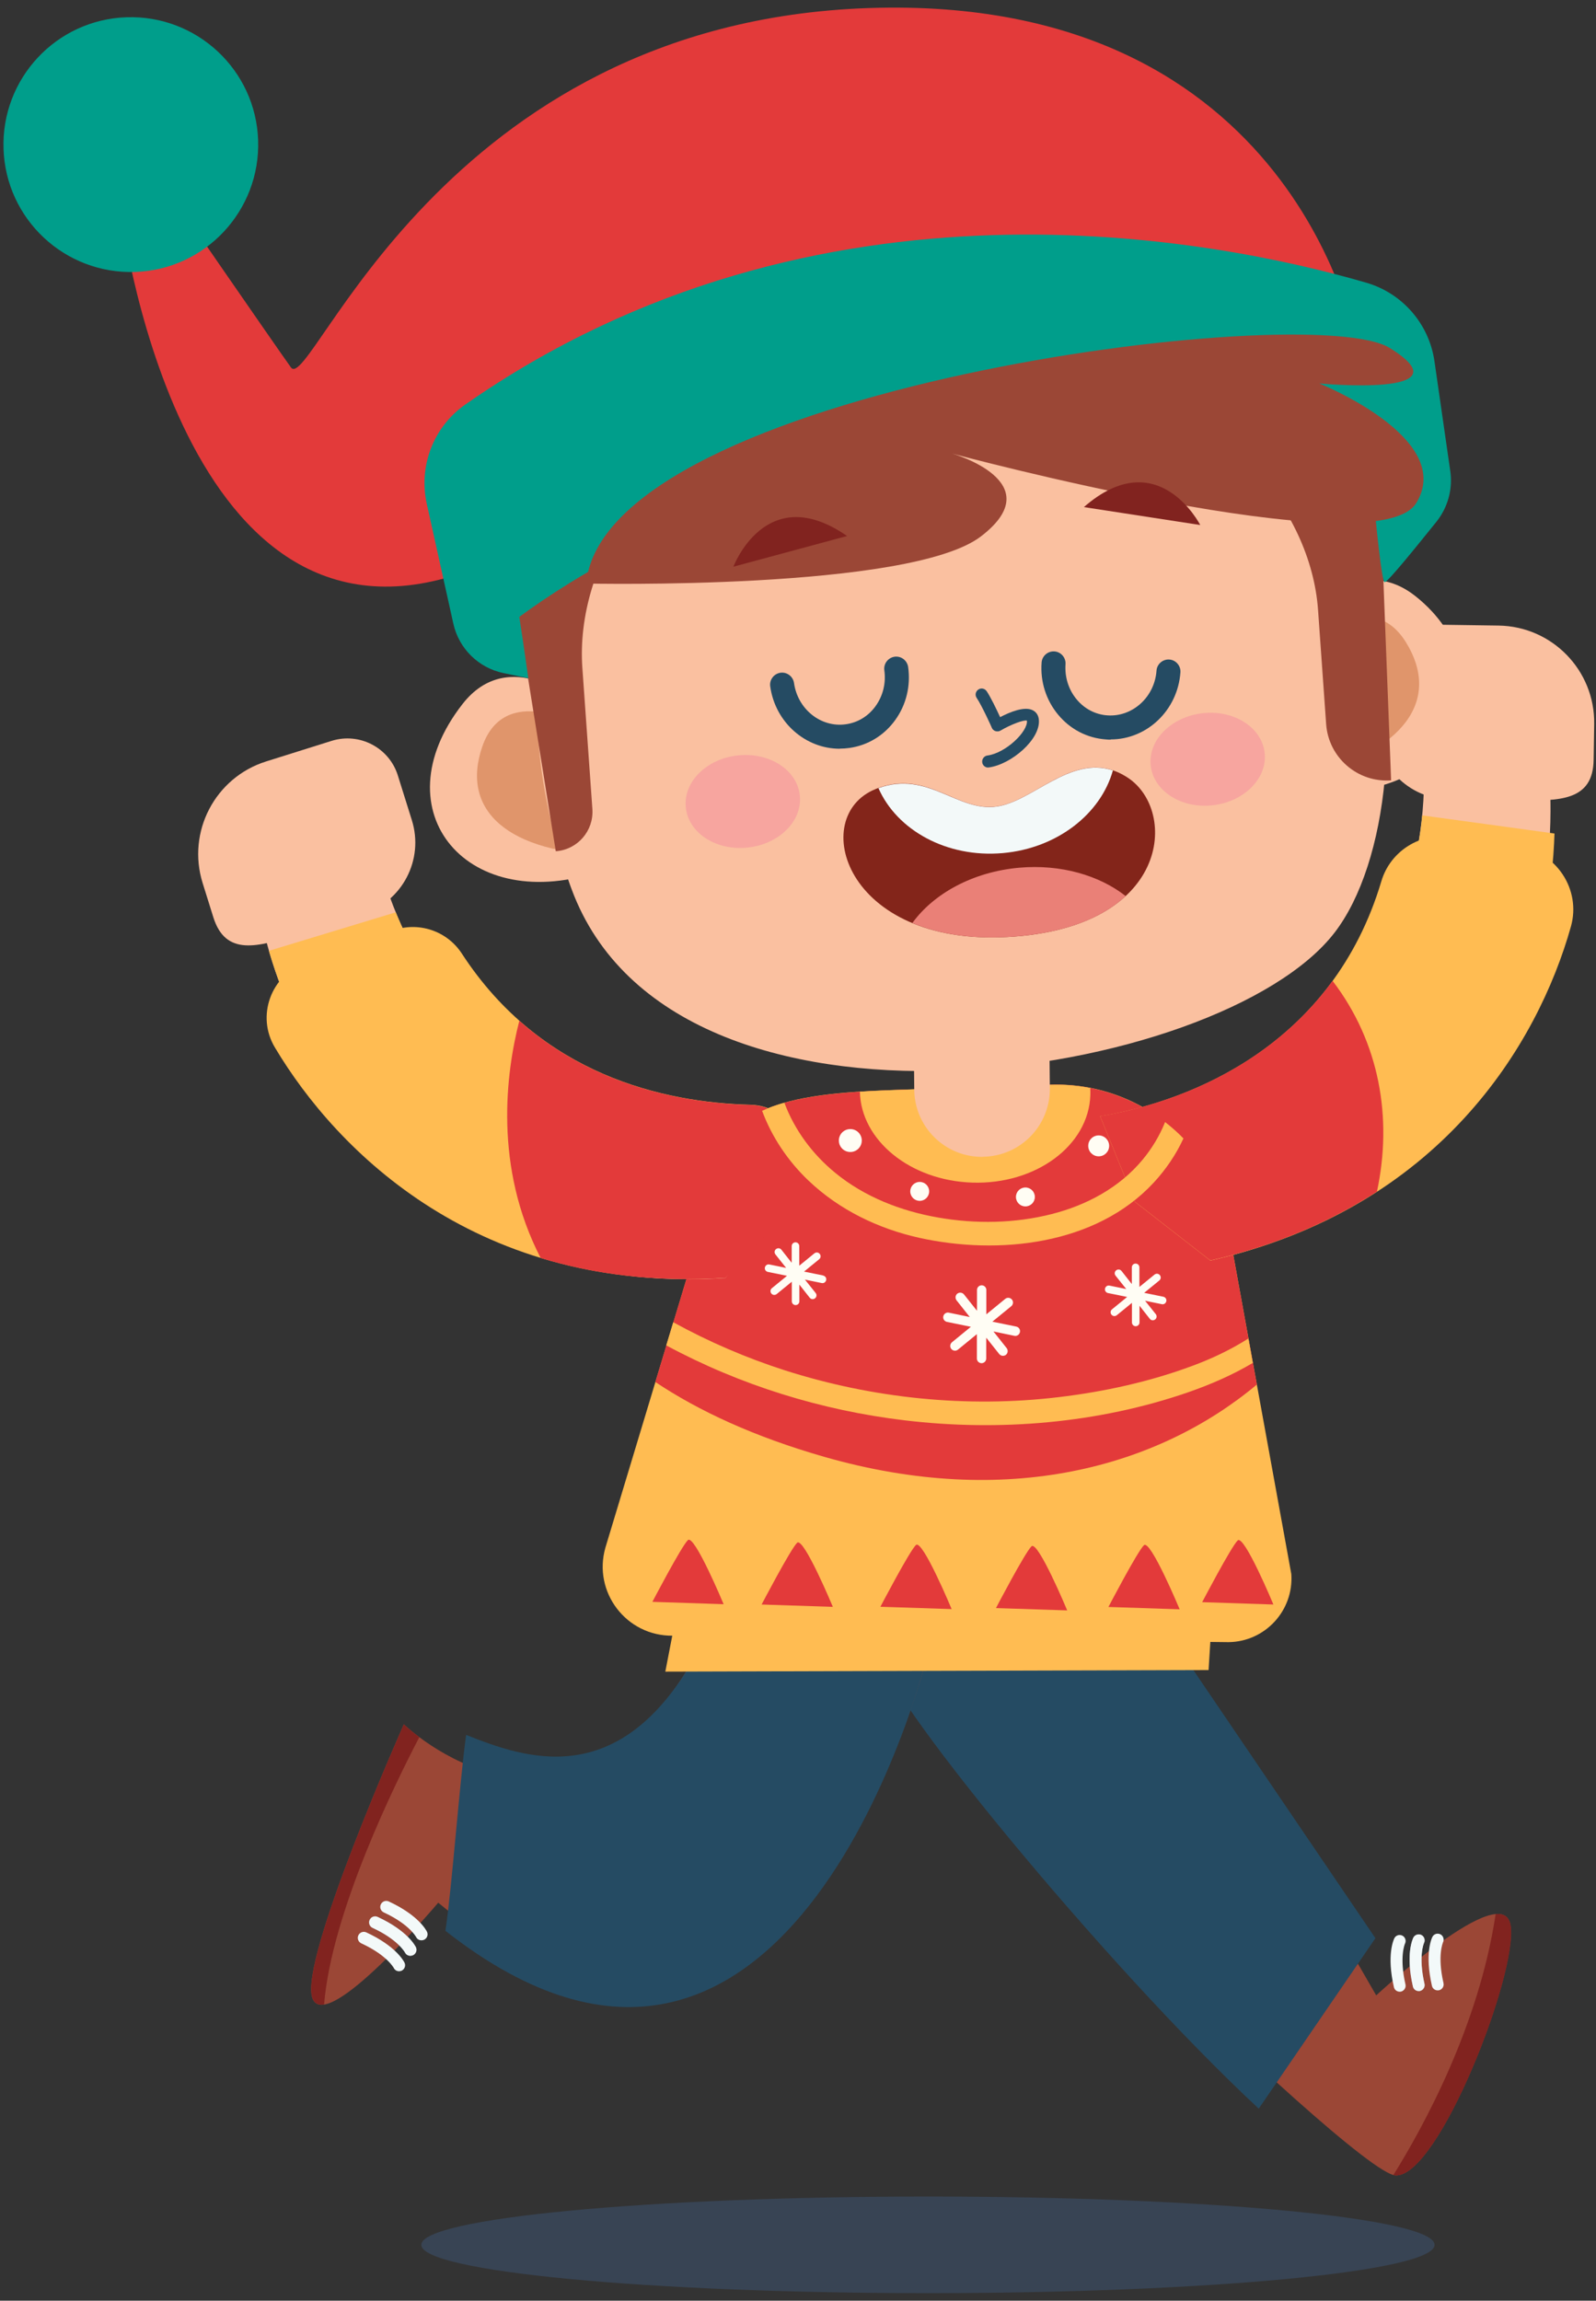 <?xml version="1.0" encoding="UTF-8"?> <svg xmlns="http://www.w3.org/2000/svg" width="195" height="281" viewBox="0 0 195 281" fill="none"><rect x="0" y="0" width="195" height="281" fill="#333333" stroke="none"/><path d="M175.278 274.175C175.278 277.437 147.569 280.073 113.377 280.073C79.185 280.073 51.475 277.437 51.475 274.175C51.475 270.914 79.185 268.277 113.377 268.277C147.569 268.277 175.278 270.914 175.278 274.175Z" fill="#384454"></path><path d="M142.011 198.386L168.145 243.708C168.145 243.708 183.718 229.248 184.561 235.201C185.404 241.153 175.728 265.914 170.509 265.696C165.291 265.492 105.74 206.852 107.656 201.906C109.573 196.945 142.011 198.386 142.011 198.386Z" fill="#9B4736"></path><path d="M168.048 236.723L142.01 198.386C142.01 198.386 109.585 196.945 107.655 201.906C106.378 205.194 135.079 240.147 153.793 257.542L168.048 236.723Z" fill="#254B63"></path><path d="M113.268 202.312C113.268 202.312 97.028 268.209 53.541 232.387C53.541 232.387 39.856 248.613 38.171 244.047C36.486 239.494 49.342 210.602 49.342 210.602C49.342 210.602 69.21 229.927 84.824 202.489L113.268 202.299V202.312Z" fill="#9B4736"></path><path d="M51.23 212.178C48.39 217.6 40.508 233.541 39.598 244.821C38.918 244.929 38.415 244.712 38.171 244.046C36.486 239.493 49.342 210.602 49.342 210.602C49.342 210.602 50.021 211.267 51.23 212.164V212.178Z" fill="#81231F"></path><path d="M54.425 235.811C55.226 230.457 56.164 217.547 56.952 211.893C64.168 214.761 75.53 218.838 84.825 202.503L113.268 202.312C113.268 202.312 96.879 269.147 54.425 235.825V235.811Z" fill="#254B63"></path><path d="M51.49 236.982C51.218 236.982 50.96 236.833 50.837 236.575C50.81 236.534 49.995 235.012 46.883 233.571C46.516 233.395 46.353 232.96 46.529 232.593C46.706 232.226 47.127 232.063 47.508 232.239C51.136 233.925 52.074 235.746 52.169 235.936C52.346 236.303 52.183 236.738 51.816 236.914C51.721 236.955 51.612 236.982 51.503 236.982H51.49Z" fill="#F3F9F9"></path><path d="M50.131 238.871C49.859 238.871 49.601 238.721 49.479 238.463C49.452 238.423 48.636 236.9 45.524 235.46C45.157 235.297 44.994 234.848 45.171 234.481C45.334 234.115 45.782 233.951 46.149 234.128C49.778 235.813 50.716 237.634 50.811 237.825C50.987 238.191 50.824 238.626 50.457 238.803C50.362 238.844 50.254 238.871 50.145 238.871H50.131Z" fill="#949CAE"></path><path d="M50.131 238.871C49.859 238.871 49.601 238.721 49.479 238.463C49.452 238.423 48.636 236.9 45.524 235.46C45.157 235.297 44.994 234.848 45.171 234.481C45.334 234.115 45.782 233.951 46.149 234.128C49.778 235.813 50.716 237.634 50.811 237.825C50.987 238.191 50.824 238.626 50.457 238.803C50.362 238.844 50.254 238.871 50.145 238.871H50.131Z" fill="#F3F9F9"></path><path d="M48.759 240.76C48.487 240.76 48.229 240.61 48.107 240.352C48.08 240.311 47.264 238.789 44.139 237.349C43.772 237.172 43.608 236.737 43.785 236.37C43.962 236.003 44.397 235.84 44.764 236.017C48.392 237.702 49.33 239.523 49.425 239.713C49.602 240.08 49.438 240.515 49.072 240.692C48.977 240.732 48.868 240.76 48.759 240.76Z" fill="#F3F9F9"></path><path d="M184.572 235.202C184.409 234.074 183.73 233.68 182.738 233.775C180.699 247.379 173.959 259.677 170.249 265.643C170.358 265.671 170.453 265.698 170.534 265.698C175.753 265.902 185.429 241.155 184.586 235.202H184.572Z" fill="#81231F"></path><path d="M171.012 243.258C170.672 243.258 170.373 243.027 170.305 242.687C169.408 238.787 170.264 236.939 170.359 236.735C170.536 236.368 170.984 236.232 171.338 236.409C171.691 236.586 171.841 237.02 171.664 237.387C171.637 237.442 170.957 239.018 171.718 242.361C171.813 242.755 171.569 243.149 171.175 243.245C171.12 243.258 171.066 243.258 171.012 243.258Z" fill="#F3F9F9"></path><path d="M173.335 243.179C172.995 243.179 172.696 242.948 172.628 242.609C171.731 238.708 172.587 236.86 172.683 236.656C172.859 236.303 173.308 236.154 173.661 236.33C174.014 236.507 174.164 236.942 173.987 237.309C173.96 237.363 173.281 238.939 174.042 242.283C174.137 242.677 173.892 243.071 173.498 243.166C173.444 243.18 173.389 243.179 173.335 243.179Z" fill="#949CAE"></path><path d="M173.335 243.179C172.995 243.179 172.696 242.948 172.628 242.609C171.731 238.708 172.587 236.86 172.683 236.656C172.859 236.303 173.308 236.154 173.661 236.33C174.014 236.507 174.164 236.942 173.987 237.309C173.96 237.363 173.281 238.939 174.042 242.283C174.137 242.677 173.892 243.071 173.498 243.166C173.444 243.18 173.389 243.179 173.335 243.179Z" fill="#F3F9F9"></path><path d="M175.658 243.096C175.318 243.096 175.019 242.865 174.951 242.525C174.054 238.625 174.911 236.763 175.006 236.573C175.182 236.206 175.631 236.07 175.984 236.247C176.337 236.423 176.487 236.858 176.31 237.225C176.297 237.266 175.59 238.842 176.365 242.199C176.46 242.593 176.215 242.987 175.821 243.082C175.767 243.082 175.712 243.096 175.658 243.096Z" fill="#F3F9F9"></path><path d="M81.292 204.166L147.664 203.975L150.749 154.685C150.342 142.726 140.326 133.349 128.367 133.757L111.393 134.328C99.434 134.735 90.057 144.751 90.465 156.71L81.292 204.152V204.166Z" fill="#FFBC52"></path><path d="M82.161 199.776L150.11 200.564C154.568 200.51 158.074 196.719 157.775 192.261L150.708 153.408C150.3 141.449 140.285 132.072 128.326 132.48L111.352 133.05C99.393 133.458 86.619 133.825 87.026 145.784L73.967 189.027C72.417 194.463 76.535 199.844 82.188 199.776H82.161Z" fill="#FFBC52"></path><path d="M150.695 153.422C150.288 141.463 140.272 132.086 128.313 132.493L111.339 133.064C99.38 133.472 86.606 133.839 87.013 145.798L80.069 168.792C85.369 172.325 92.11 175.464 100.685 177.924C123.067 184.352 141.509 179.174 153.563 169.104L150.709 153.408L150.695 153.422Z" fill="#E33A3A"></path><path d="M105.292 139.3C105.292 140.075 104.667 140.7 103.893 140.7C103.118 140.7 102.493 140.075 102.493 139.3C102.493 138.526 103.118 137.9 103.893 137.9C104.667 137.9 105.292 138.526 105.292 139.3Z" fill="#FFFDF4"></path><path d="M113.526 145.511C113.526 146.149 113.009 146.666 112.371 146.666C111.732 146.666 111.216 146.149 111.216 145.511C111.216 144.872 111.732 144.355 112.371 144.355C113.009 144.355 113.526 144.872 113.526 145.511Z" fill="#FFFDF4"></path><path d="M126.438 146.19C126.438 146.829 125.922 147.345 125.283 147.345C124.644 147.345 124.128 146.829 124.128 146.19C124.128 145.552 124.644 145.035 125.283 145.035C125.922 145.035 126.438 145.552 126.438 146.19Z" fill="#FFFDF4"></path><path d="M135.516 139.951C135.516 140.658 134.945 141.229 134.238 141.229C133.532 141.229 132.961 140.658 132.961 139.951C132.961 139.245 133.532 138.674 134.238 138.674C134.945 138.674 135.516 139.245 135.516 139.951Z" fill="#FFFDF4"></path><path d="M124.167 162.022L121.245 161.424L123.556 159.535C123.8 159.332 123.841 158.965 123.637 158.72C123.433 158.475 123.066 158.435 122.822 158.638L120.511 160.527V157.551C120.511 157.239 120.253 156.98 119.941 156.98C119.628 156.98 119.37 157.239 119.37 157.551V160.093L117.78 158.095C117.576 157.85 117.223 157.809 116.964 158C116.72 158.204 116.679 158.557 116.869 158.815L118.487 160.854L115.932 160.324C115.619 160.256 115.32 160.459 115.252 160.772C115.184 161.085 115.388 161.384 115.701 161.452L118.622 162.049L116.312 163.938C116.068 164.142 116.027 164.509 116.231 164.754C116.434 164.998 116.801 165.039 117.046 164.835L119.356 162.946V165.923C119.356 166.235 119.614 166.493 119.927 166.493C120.24 166.493 120.498 166.235 120.498 165.923V163.381L122.088 165.379C122.292 165.624 122.645 165.664 122.903 165.474C123.148 165.27 123.189 164.917 122.998 164.659L121.381 162.62L123.936 163.15C124.249 163.218 124.548 163.014 124.616 162.702C124.683 162.389 124.48 162.09 124.167 162.022Z" fill="#FFFDF4"></path><path d="M142.133 158.378L139.796 157.902L141.644 156.394C141.848 156.231 141.875 155.945 141.712 155.741C141.549 155.538 141.264 155.51 141.06 155.674L139.211 157.182V154.79C139.211 154.532 139.008 154.328 138.749 154.328C138.491 154.328 138.287 154.532 138.287 154.79V156.829L137.024 155.225C136.86 155.021 136.575 154.994 136.371 155.157C136.167 155.32 136.14 155.606 136.303 155.809L137.608 157.44L135.556 157.019C135.311 156.965 135.067 157.128 135.012 157.386C134.958 157.63 135.121 157.875 135.379 157.929L137.717 158.405L135.868 159.914C135.665 160.077 135.637 160.362 135.8 160.566C135.964 160.77 136.249 160.797 136.453 160.634L138.301 159.125V161.517C138.301 161.775 138.505 161.979 138.763 161.979C139.021 161.979 139.225 161.775 139.225 161.517V159.479L140.489 161.082C140.652 161.286 140.937 161.313 141.141 161.15C141.345 160.987 141.372 160.702 141.209 160.498L139.905 158.867L141.957 159.288C142.201 159.343 142.446 159.18 142.5 158.921C142.555 158.677 142.391 158.432 142.133 158.378Z" fill="#FFFDF4"></path><path d="M100.577 155.782L98.239 155.307L100.087 153.798C100.291 153.635 100.318 153.35 100.155 153.146C99.992 152.942 99.707 152.915 99.503 153.078L97.655 154.586V152.194C97.655 151.936 97.451 151.732 97.193 151.732C96.935 151.732 96.731 151.936 96.731 152.194V154.233L95.467 152.629C95.304 152.426 95.018 152.398 94.815 152.561C94.611 152.724 94.584 153.01 94.747 153.214L96.051 154.858L93.999 154.437C93.755 154.382 93.51 154.546 93.456 154.804C93.401 155.048 93.564 155.293 93.823 155.347L96.16 155.823L94.312 157.331C94.108 157.494 94.081 157.78 94.244 157.984C94.407 158.188 94.692 158.215 94.896 158.052L96.744 156.543V158.935C96.744 159.193 96.948 159.397 97.206 159.397C97.465 159.397 97.668 159.193 97.668 158.935V156.897L98.932 158.5C99.095 158.704 99.381 158.731 99.585 158.568C99.788 158.405 99.816 158.12 99.653 157.916L98.348 156.285L100.4 156.706C100.645 156.761 100.889 156.598 100.944 156.339C100.998 156.095 100.835 155.85 100.577 155.796V155.782Z" fill="#FFFDF4"></path><path d="M118.787 144.438C111.218 144.193 105.184 139.273 105.061 133.335C107.127 133.199 109.247 133.131 111.34 133.063L128.313 132.492C129.985 132.438 131.629 132.574 133.206 132.886C133.219 133.172 133.233 133.471 133.219 133.756C133.016 139.912 126.56 144.696 118.787 144.438Z" fill="#FFBC52"></path><path d="M91.905 135.782C77.514 136.639 54.968 133.431 46.841 107.189L32.423 114.46C32.423 114.46 42.153 159.17 88.657 156.086L96.825 144.657C99.57 140.811 96.621 135.511 91.905 135.796V135.782Z" fill="#FAC0A0"></path><path d="M54.221 121.564L47.195 126.796C47.195 126.796 40.577 125.342 35.889 124.268C34.312 120.776 33.361 117.854 32.858 116.128L48.351 111.426C49.968 115.38 51.952 118.737 54.208 121.55L54.221 121.564Z" fill="#FFBC52"></path><path d="M37.274 117.619L47.969 113.665C51.109 112.509 54.615 113.678 56.436 116.478C66.085 131.291 81.047 134.661 91.728 134.933C96.743 135.055 99.597 140.722 96.675 144.812L88.644 156.051C58.502 158.062 41.161 140.654 33.578 127.92C31.295 124.102 33.089 119.141 37.261 117.606L37.274 117.619Z" fill="#FFBC52"></path><path d="M91.745 134.95C83.4 134.732 72.447 132.639 63.451 124.676C61.82 131.022 60.298 142.506 66.06 153.649C72.61 155.647 80.125 156.639 88.66 156.068L98.186 145.686C101.108 141.595 96.759 135.072 91.731 134.95H91.745Z" fill="#E33A3A"></path><path d="M36.324 114.144L44.342 111.63C49.153 110.121 51.83 104.998 50.321 100.174L48.609 94.711C47.549 91.313 43.92 89.424 40.523 90.484L32.519 92.998C26.281 94.955 22.802 101.601 24.759 107.852L26.063 112.024C27.572 116.835 31.486 115.652 36.31 114.144H36.324Z" fill="#FAC0A0"></path><path d="M136.954 135.862C150.924 133.021 173.687 123.984 174 95.16L189.356 95.935C189.356 95.935 193.324 143.649 147.88 153.95" fill="#FAC0A0"></path><path d="M189.928 101.805C189.833 104.903 189.438 109.66 188.107 115.096L170.535 112.242C172.166 108.586 173.294 104.4 173.769 99.59C177.928 100.16 185.647 101.207 189.928 101.805Z" fill="#FFBC52"></path><path d="M134.4 136.336C145.693 134.475 162.844 127.544 168.782 107.608C169.883 103.938 173.539 101.655 177.33 102.199L185.525 103.381C190.159 104.047 193.203 108.64 191.939 113.152C187.903 127.503 175.931 147.602 147.881 153.962L138.681 146.801L134.414 136.336H134.4Z" fill="#FFBC52"></path><path d="M162.816 119.797C154.961 130.56 142.988 134.909 134.413 136.322L138.68 146.786L147.88 153.948C155.926 152.127 162.639 149.164 168.238 145.536C170.154 136.567 168.578 127.339 162.816 119.797Z" fill="#E33A3A"></path><path d="M185.511 97.769L177.099 97.647C172.057 97.579 168.021 93.42 168.103 88.379L168.184 82.644C168.238 79.083 171.16 76.243 174.721 76.284L183.106 76.406C189.642 76.501 194.874 81.883 194.779 88.419L194.711 92.795C194.643 97.837 190.553 97.823 185.498 97.755L185.511 97.769Z" fill="#FAC0A0"></path><path d="M79.701 195.643L88.412 195.929C88.412 195.929 84.838 187.354 84.05 188.101C83.261 188.848 79.701 195.657 79.701 195.657V195.643Z" fill="#E33A3A"></path><path d="M93.047 195.969L101.758 196.255C101.758 196.255 98.184 187.68 97.395 188.427C96.607 189.174 93.047 195.983 93.047 195.983V195.969Z" fill="#E33A3A"></path><path d="M107.561 196.243L116.272 196.528C116.272 196.528 112.698 187.953 111.91 188.7C111.122 189.448 107.561 196.256 107.561 196.256V196.243Z" fill="#E33A3A"></path><path d="M121.68 196.403L130.391 196.688C130.391 196.688 126.816 188.113 126.028 188.861C125.24 189.608 121.68 196.417 121.68 196.417V196.403Z" fill="#E33A3A"></path><path d="M135.42 196.268L144.131 196.554C144.131 196.554 140.557 187.978 139.768 188.726C138.98 189.473 135.42 196.282 135.42 196.282V196.268Z" fill="#E33A3A"></path><path d="M146.875 195.682L155.586 195.968C155.586 195.968 152.012 187.392 151.224 188.14C150.435 188.887 146.875 195.696 146.875 195.696V195.682Z" fill="#E33A3A"></path><path d="M140.965 144.437C142.46 142.82 143.696 140.999 144.593 139.042C143.9 138.322 143.139 137.656 142.351 137.044C141.685 138.716 140.734 140.279 139.606 141.638C136.779 145.049 132.743 147.209 128.489 148.283C124.005 149.425 119.18 149.506 114.628 148.704C110.089 147.916 105.631 146.19 102.044 143.241C99.271 140.972 97.083 138.023 95.833 134.68C94.868 134.951 93.958 135.278 93.115 135.672C94.311 138.893 96.295 141.828 98.782 144.193C102.519 147.753 107.289 150.063 112.304 151.178C121.98 153.325 133.884 152.075 140.951 144.451L140.965 144.437Z" fill="#FFBC52"></path><path d="M153.073 166.48L152.529 163.476C150.396 164.835 148.072 165.936 145.721 166.806C140.475 168.763 134.93 169.972 129.372 170.638C118.174 171.983 106.664 170.801 95.928 167.377C91.185 165.854 86.605 163.884 82.256 161.492L81.4 164.319C90.437 169.184 100.385 172.269 110.577 173.478C122.102 174.851 134.197 173.845 145.191 170.04C147.922 169.089 150.586 167.934 153.059 166.466L153.073 166.48Z" fill="#FFBC52"></path><path d="M120.062 141.295C115.482 141.335 111.745 137.666 111.704 133.086L111.596 121.345L128.161 121.182L128.27 132.923C128.311 137.503 124.642 141.24 120.062 141.281V141.295Z" fill="#FAC0A0"></path><path d="M159.365 75.683C159.365 75.683 165.752 67.067 172.995 72.856C184.479 82.029 178.024 98.446 160.805 96.435L159.365 75.683Z" fill="#FAC0A0"></path><path d="M159.677 78.548C159.677 78.548 167.369 71.386 171.759 78.412C176.135 85.438 171.623 91.866 159.215 94.897L158.386 78.698L159.677 78.548Z" fill="#E0956B"></path><path d="M70.419 85.751C70.419 85.751 62.198 78.685 56.504 85.996C46.257 99.124 57.237 112.061 73.586 106.313L70.419 85.751Z" fill="#FAC0A0"></path><path d="M70.744 88.619C70.744 88.619 61.653 83.332 58.935 91.16C56.217 98.974 62.033 104.26 74.794 104.464L72.035 88.483L70.744 88.632V88.619Z" fill="#E0956B"></path><path d="M122.728 37.331C172.453 39.248 175.946 97.126 163.076 113.883C149.201 131.957 82.434 142.598 69.837 108.596C69.701 108.243 69.579 107.89 69.456 107.536C56.505 70.885 76.795 35.565 122.728 37.331Z" fill="#FAC0A0"></path><g style="mix-blend-mode:multiply" opacity="0.57"><path d="M83.793 98.637C84.119 101.749 87.516 103.937 91.362 103.515C95.208 103.108 98.062 100.254 97.722 97.142C97.396 94.03 93.999 91.842 90.153 92.263C86.307 92.671 83.453 95.525 83.793 98.637Z" fill="#F4919F"></path></g><g style="mix-blend-mode:multiply" opacity="0.57"><path d="M154.514 91.923C154.881 95.021 152.054 97.902 148.208 98.351C144.362 98.799 140.965 96.638 140.598 93.54C140.231 90.441 143.058 87.56 146.904 87.112C150.75 86.663 154.147 88.824 154.514 91.923Z" fill="#F4919F"></path></g><path d="M71.154 81.598C70.244 68.905 79.553 54.445 92.246 53.535L136.929 50.341C149.228 49.458 160.154 62.164 161.037 74.463L162.029 88.433C162.315 92.524 165.875 95.609 169.966 95.31L168.552 58.658C166.46 29.25 141.78 19.221 112.372 21.313C81.129 23.542 57.646 39.972 62.606 70.903L67.906 103.966C70.57 103.776 72.568 101.466 72.377 98.802L71.154 81.584V81.598Z" fill="#9B4736"></path><path d="M165.793 42.228C165.793 42.228 158.577 -0.784 106.161 0.983C53.745 2.749 37.981 48.261 35.549 44.878C33.13 41.494 20.192 22.713 20.192 22.713L14.702 25.39C14.702 25.39 21.402 81.489 56.001 70.127C56.001 70.127 74.375 51.455 97.273 45.666C127.796 37.961 165.141 42.554 165.78 42.2L165.793 42.228Z" fill="#E33A3A"></path><path d="M102.599 91.448C98.413 91.448 94.717 88.24 94.105 83.824C93.996 83.022 94.554 82.288 95.355 82.166C96.157 82.057 96.891 82.614 97.013 83.416C97.462 86.623 100.302 88.893 103.346 88.458C104.814 88.254 106.105 87.466 106.988 86.229C107.885 84.979 108.266 83.43 108.048 81.867C107.94 81.065 108.497 80.331 109.299 80.209C110.1 80.1 110.834 80.657 110.957 81.459C111.283 83.769 110.725 86.08 109.38 87.942C108.021 89.83 106.023 91.04 103.768 91.353C103.387 91.407 103.006 91.434 102.626 91.434L102.599 91.448Z" fill="#254B63"></path><path d="M135.704 90.337C135.513 90.337 135.309 90.337 135.106 90.309C132.836 90.147 130.757 89.073 129.276 87.279C127.808 85.512 127.088 83.243 127.264 80.919C127.319 80.117 128.025 79.506 128.827 79.56C129.629 79.614 130.241 80.321 130.186 81.123C130.077 82.699 130.553 84.221 131.532 85.404C132.496 86.572 133.842 87.279 135.323 87.374C138.367 87.578 141.072 85.145 141.303 81.911C141.357 81.109 142.064 80.498 142.865 80.552C143.667 80.606 144.279 81.313 144.224 82.115C143.898 86.749 140.134 90.309 135.717 90.309L135.704 90.337Z" fill="#254B63"></path><path d="M107.002 96.356C113.254 93.855 116.882 99.182 121.761 98.503C126.64 97.823 131.722 90.974 137.81 94.996C143.899 99.005 143.015 113.37 123.079 114.443C103.143 115.517 98.74 99.671 106.989 96.369L107.002 96.356Z" fill="#83251A"></path><path d="M124.533 105.978C118.866 106.481 114.083 109.131 111.473 112.732C114.504 113.996 118.35 114.703 123.093 114.444C130.078 114.064 134.712 112.066 137.539 109.443C134.318 106.916 129.616 105.53 124.533 105.978Z" fill="#EA8077"></path><path d="M135.975 94.097C130.675 92.33 126.136 97.902 121.76 98.513C116.963 99.179 113.375 94.069 107.328 96.257C109.597 101.408 115.686 104.792 122.508 104.194C129.18 103.609 134.494 99.397 135.975 94.097Z" fill="#F3F9F9"></path><path d="M177.194 57.527L175.264 44.127C174.612 39.575 171.364 35.824 166.947 34.533C148.792 29.247 99.882 19.353 56.843 49.414C52.97 52.118 51.122 56.916 52.141 61.522L55.389 76.172C56.068 79.216 58.46 81.567 61.504 82.206L64.548 82.831C64.548 82.831 63.91 78.292 63.448 75.343C77.445 65.069 112.466 45.949 167.6 58.492C168.143 64.363 168.836 71.117 169.176 71.103C169.57 71.103 173.09 66.714 175.482 63.751C176.895 61.998 177.52 59.742 177.194 57.514V57.527Z" fill="#009E8B"></path><path d="M120.728 93.745C120.361 93.745 120.049 93.473 120.008 93.106C119.954 92.712 120.239 92.332 120.633 92.277C122.889 91.978 125.607 89.342 125.471 88.023C125.159 87.874 123.555 88.458 122.237 89.233C122.06 89.342 121.843 89.355 121.639 89.301C121.435 89.233 121.272 89.097 121.19 88.907C121.19 88.88 119.967 86.175 119.329 85.238C119.098 84.898 119.193 84.449 119.532 84.218C119.872 83.987 120.321 84.082 120.552 84.422C121.041 85.142 121.775 86.678 122.196 87.589C123.365 86.977 125.159 86.23 126.178 86.746C126.613 86.964 126.871 87.358 126.925 87.874C127.183 90.279 123.555 93.364 120.823 93.731C120.796 93.731 120.756 93.731 120.728 93.731V93.745Z" fill="#254B63"></path><path d="M0.431 18.185C0.717 26.774 7.919 33.501 16.508 33.215C25.097 32.93 31.824 25.727 31.538 17.139C31.253 8.55 24.05 1.823 15.462 2.108C6.873 2.394 0.146 9.596 0.431 18.185Z" fill="#009E8B"></path><path d="M71.615 71.27C71.615 71.27 111.189 72.154 119.859 65.508C128.529 58.863 116.339 55.398 116.339 55.398C116.339 55.398 168.171 69.368 173.036 61.445C177.901 53.522 161.199 46.836 161.199 46.836C161.199 46.836 179.6 48.575 169.801 42.501C160.003 36.426 73.912 47.502 71.615 71.257V71.27Z" fill="#9B4736"></path><path d="M89.606 69.215C89.606 69.215 93.602 58.602 103.495 65.465L89.606 69.215Z" fill="#81231F"></path><path d="M146.644 64.122C146.644 64.122 141.494 54.025 132.429 61.934L146.644 64.122Z" fill="#81231F"></path></svg> 